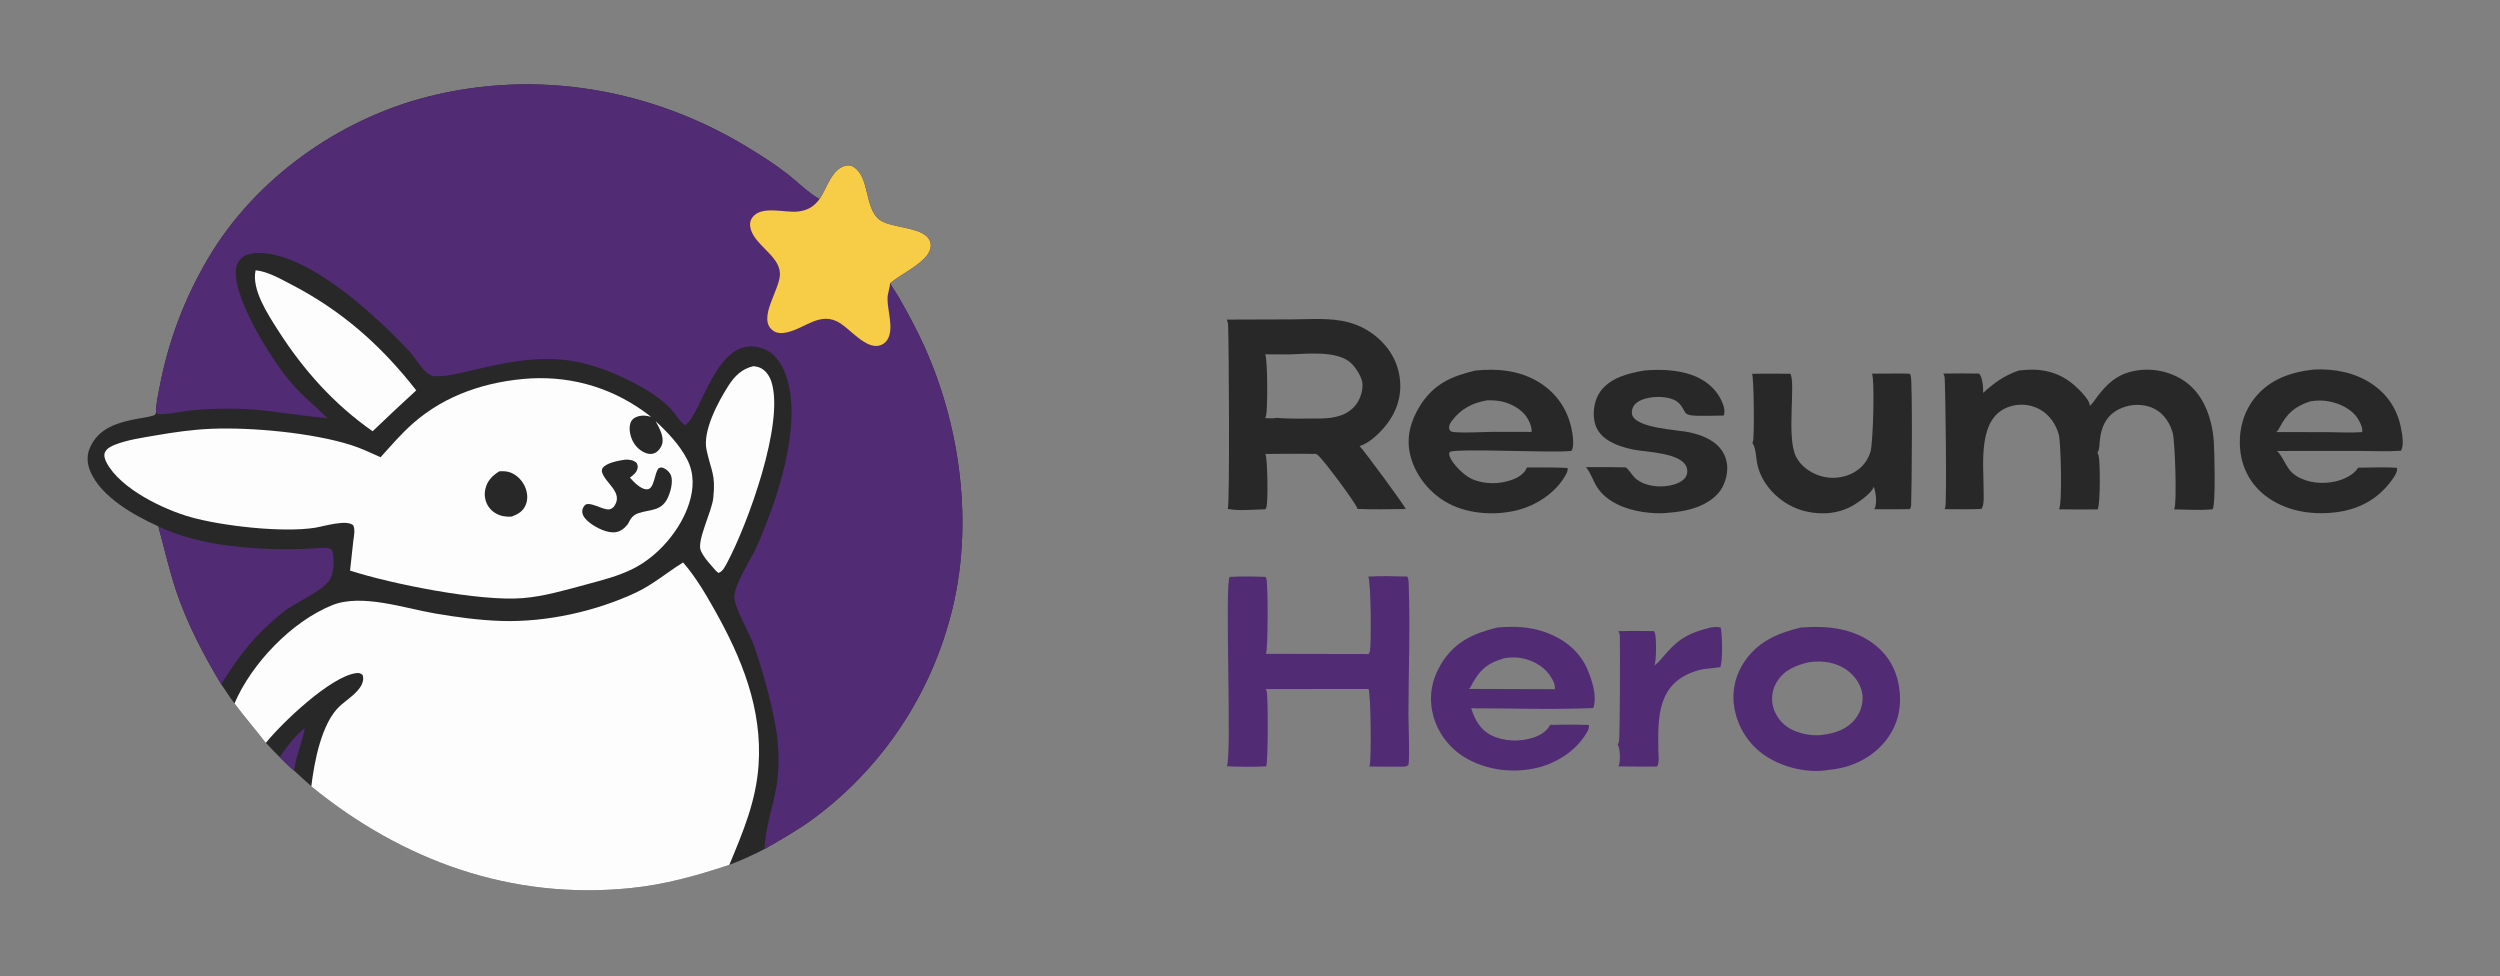 <?xml version="1.0" encoding="utf-8" ?>
<svg xmlns="http://www.w3.org/2000/svg" xmlns:xlink="http://www.w3.org/1999/xlink" width="2520" height="984">
	<rect width="100%" height="100%" fill="#808080" stroke="none"/>
	<path fill="#282829" d="M157.435 415.312C157.069 407.189 159.43 397.915 160.923 389.929Q162.547 381.322 164.547 372.795Q166.547 364.268 168.919 355.836Q171.291 347.405 174.031 339.086Q176.771 330.767 179.873 322.576Q182.976 314.385 186.435 306.339Q189.893 298.292 193.702 290.405Q197.511 282.518 201.662 274.805Q205.813 267.093 210.299 259.57C257.639 179.821 341.545 120.335 430.904 97.553C540.946 69.499 656.396 89.443 753.043 148.122C767.051 156.627 781.174 165.557 794.083 175.672C804.149 183.559 814.394 193.98 825.375 200.323L826.072 200.717L826.539 200.03C833.661 189.408 838.514 170.095 852.689 166.981C855.684 166.323 858.362 166.94 860.89 168.631C876.741 179.232 871.295 209.91 886.59 221.569C898.975 231.011 935.181 227.96 938.019 245.502C938.703 249.729 937.032 253.921 934.502 257.249C926.133 268.257 908.19 276.272 897.172 285.467C899.79 290.292 903.086 294.622 905.811 299.379C915.198 315.763 924.361 332.684 932.088 349.92C970.324 435.211 982.537 539.103 955.77 629.543Q954.724 633.178 953.603 636.79Q952.483 640.402 951.289 643.991Q950.096 647.58 948.829 651.144Q947.563 654.708 946.224 658.245Q944.885 661.782 943.475 665.292Q942.064 668.801 940.582 672.28Q939.1 675.76 937.548 679.209Q935.996 682.658 934.373 686.075Q932.751 689.491 931.059 692.874Q929.368 696.257 927.607 699.604Q925.847 702.952 924.019 706.263Q922.191 709.574 920.296 712.847Q918.401 716.12 916.44 719.354Q914.478 722.588 912.451 725.781Q910.424 728.974 908.333 732.125Q906.241 735.277 904.086 738.385Q901.931 741.492 899.713 744.556Q897.495 747.619 895.214 750.637Q892.934 753.654 890.593 756.625Q888.252 759.595 885.851 762.518Q883.45 765.44 880.99 768.312Q878.529 771.185 876.011 774.007Q873.493 776.829 870.918 779.599Q868.343 782.369 865.712 785.086Q863.081 787.803 860.395 790.466Q857.709 793.129 854.969 795.736Q852.23 798.344 849.437 800.895Q846.645 803.446 843.802 805.94Q840.958 808.434 838.065 810.869Q835.171 813.304 832.228 815.68Q829.285 818.056 826.295 820.372Q823.304 822.687 820.267 824.941C804.611 836.449 787.479 846.184 770.637 855.826Q753.365 864.836 735.165 871.781C701.77 882.816 670.498 891.661 635.329 895.218C515.718 907.316 406.006 867.933 313.799 792.688C307.89 787.611 302.199 782.27 296.456 777.006C291.367 772.906 286.68 767.853 281.922 763.346C277.092 758.723 272.546 753.721 267.909 748.901C257.666 735.413 246.505 722.669 236.361 709.07C231.585 703.046 227.543 696.123 223.034 689.844C205.422 660.638 188.617 628.514 177.746 596.181C170.497 574.62 165.622 552.463 159.556 530.58C135.248 519.526 101.636 500.815 90.987 474.976C87.817 467.284 87.212 459.38 90.519 451.626C99.292 431.057 119.472 425.619 139.383 421.959C144.932 420.939 150.981 420.345 156.217 418.215L157.435 415.312Z"/>
	<path fill="#522B75" d="M157.435 415.312C157.069 407.189 159.43 397.915 160.923 389.929Q162.547 381.322 164.547 372.795Q166.547 364.268 168.919 355.836Q171.291 347.405 174.031 339.086Q176.771 330.767 179.873 322.576Q182.976 314.385 186.435 306.339Q189.893 298.292 193.702 290.405Q197.511 282.518 201.662 274.805Q205.813 267.093 210.299 259.57C257.639 179.821 341.545 120.335 430.904 97.553C540.946 69.499 656.396 89.443 753.043 148.122C767.051 156.627 781.174 165.557 794.083 175.672C804.149 183.559 814.394 193.98 825.375 200.323L826.072 200.717L826.539 200.03C833.661 189.408 838.514 170.095 852.689 166.981C855.684 166.323 858.362 166.94 860.89 168.631C876.741 179.232 871.295 209.91 886.59 221.569C898.975 231.011 935.181 227.96 938.019 245.502C938.703 249.729 937.032 253.921 934.502 257.249C926.133 268.257 908.19 276.272 897.172 285.467C899.79 290.292 903.086 294.622 905.811 299.379C915.198 315.763 924.361 332.684 932.088 349.92C970.324 435.211 982.537 539.103 955.77 629.543Q954.724 633.178 953.603 636.79Q952.483 640.402 951.289 643.991Q950.096 647.58 948.829 651.144Q947.563 654.708 946.224 658.245Q944.885 661.782 943.475 665.292Q942.064 668.801 940.582 672.28Q939.1 675.76 937.548 679.209Q935.996 682.658 934.373 686.075Q932.751 689.491 931.059 692.874Q929.368 696.257 927.607 699.604Q925.847 702.952 924.019 706.263Q922.191 709.574 920.296 712.847Q918.401 716.12 916.44 719.354Q914.478 722.588 912.451 725.781Q910.424 728.974 908.333 732.125Q906.241 735.277 904.086 738.385Q901.931 741.492 899.713 744.556Q897.495 747.619 895.214 750.637Q892.934 753.654 890.593 756.625Q888.252 759.595 885.851 762.518Q883.45 765.44 880.99 768.312Q878.529 771.185 876.011 774.007Q873.493 776.829 870.918 779.599Q868.343 782.369 865.712 785.086Q863.081 787.803 860.395 790.466Q857.709 793.129 854.969 795.736Q852.23 798.344 849.437 800.895Q846.645 803.446 843.802 805.94Q840.958 808.434 838.065 810.869Q835.171 813.304 832.228 815.68Q829.285 818.056 826.295 820.372Q823.304 822.687 820.267 824.941C804.611 836.449 787.479 846.184 770.637 855.826C771.435 838.171 776.27 821.649 780.328 804.589C786.305 779.461 786.08 754.15 781.217 728.856Q777.268 708.975 771.957 689.414Q766.645 669.853 759.995 650.706C755.966 639.054 739.418 611.069 740.253 601.129C741.521 586.044 756.564 565.004 762.936 550.642Q773.516 526.657 781.82 501.793C793.966 464.309 807.27 406.239 788.607 370C783.812 360.69 777.44 353.922 767.139 350.737C721.736 336.698 707.337 419.446 690.348 428.55C684.498 424.506 680.39 416.566 675.405 411.363C661.673 397.027 639.891 385.688 621.93 377.777C569.391 354.64 533.077 360.11 479.488 372.371C466.328 375.382 451.788 379.69 438.227 379.178C428.039 378.794 420.069 362.204 413.487 355.129C380.064 319.201 313.195 256.669 262.526 254.956C255.655 254.724 247.886 255.77 242.739 260.786C239.03 264.401 237.667 269.502 237.636 274.563C237.452 304.517 274.211 363.694 294.494 386.998C305.327 399.444 318.305 409.732 329.927 421.427C298.049 418.89 267.35 412.181 235.133 411.903C220.729 411.779 206.589 412.314 192.24 413.699C182.478 414.642 167.504 418.507 158.249 417.223L157.435 415.312Z"/>
	<path fill="#F7CC46" d="M826.072 200.717L826.539 200.03C833.661 189.408 838.514 170.095 852.689 166.981C855.684 166.323 858.362 166.94 860.89 168.631C876.741 179.232 871.295 209.91 886.59 221.569C898.975 231.011 935.181 227.96 938.019 245.502C938.703 249.729 937.032 253.921 934.502 257.249C926.133 268.257 908.19 276.272 897.172 285.467C896.977 290.705 894.698 295.595 894.62 300.785C894.434 313.222 901.466 331.586 894.335 342.671C892.443 345.612 889.278 347.737 885.859 348.458C872.661 351.239 857.528 332.609 847.154 325.94C826.982 312.974 812.098 331.114 792.68 335.149C788.142 336.093 783.403 336.208 779.458 333.43C762.406 321.424 786.891 291.6 786.18 275.445C785.359 256.777 758.836 246.482 756.161 228.264C755.658 224.833 756.487 221.695 758.584 218.941C767.887 206.721 791.43 214.899 804.732 213.174C814.407 211.919 820.203 208.416 826.072 200.717Z"/>
	<path fill="#FDFDFD" d="M688.565 566.947C701.084 581.387 710.925 598.119 720.283 614.722C747.609 663.208 768.609 714.563 764.619 771.426C762.058 807.916 748.945 838.608 735.165 871.781C701.77 882.816 670.498 891.661 635.329 895.218C515.718 907.316 406.006 867.933 313.799 792.688C307.89 787.611 302.199 782.27 296.456 777.006C291.367 772.906 286.68 767.853 281.922 763.346C277.092 758.723 272.546 753.721 267.909 748.901C257.666 735.413 246.505 722.669 236.361 709.07C253.533 668.881 293.906 626.561 334.922 609.994C364.406 598.085 407.969 613.157 438.487 618.371C460.463 622.125 482.934 625.198 505.239 625.92C550.485 627.383 600.234 616.429 641.161 597.243C658.266 589.225 672.563 576.79 688.565 566.947Z"/>
	<path fill="#282829" d="M267.909 748.901C284.266 728.651 333.371 681.6 359.319 678.476C362.206 678.129 363.319 678.683 365.504 680.39C366.666 683.427 366.079 686.647 364.825 689.584C361.106 698.292 349.424 705.406 342.515 711.76C323.977 728.811 316.729 768.373 313.799 792.688C307.89 787.611 302.199 782.27 296.456 777.006C291.367 772.906 286.68 767.853 281.922 763.346C277.092 758.723 272.546 753.721 267.909 748.901Z"/>
	<path fill="#522B75" d="M281.922 763.346C289.478 752.64 296.753 741.837 307.335 733.846C304.53 748.481 298.142 762.121 296.456 777.006C291.367 772.906 286.68 767.853 281.922 763.346Z"/>
	<path fill="#522B75" d="M159.556 530.58L160.064 530.827C194.354 547.058 235.624 552.077 273.189 553.401Q292.487 553.991 311.774 553.104C317.222 552.902 322.919 551.983 328.348 552.27C330.65 552.392 332.69 552.687 334.51 554.231C337.429 562.245 336.677 575.086 333.219 582.902C328.153 594.353 297.542 607.517 286.564 616.071C260.241 636.585 239.919 661.179 223.034 689.844C205.422 660.638 188.617 628.514 177.746 596.181C170.497 574.62 165.622 552.463 159.556 530.58Z"/>
	<path fill="#FDFDFD" d="M534.655 381.446C579.461 379.077 621.204 392.514 656.226 420.118C650.796 418.717 646.099 418.207 640.778 420.624C638.298 421.75 636.415 423.699 635.528 426.295C633.646 431.798 635.11 439.022 637.573 444.118C640.382 449.931 645.457 454.852 651.648 456.891C654.606 457.866 657.763 457.922 660.559 456.415C663.724 454.711 666.491 451.027 667.462 447.593C669.584 440.086 664.394 430.944 660.868 424.542C672.725 435.44 685.208 448.624 692.637 463.061C699.968 477.307 699.39 492.56 694.614 507.471C686.069 534.148 663.673 560.314 638.703 572.99C623.269 580.826 606.252 585.029 589.62 589.508C569.25 594.994 548.343 601.129 527.254 602.889C483.637 606.529 394.432 588.61 352.854 575.163L356.219 544.5C356.911 539.807 358.085 533.965 356.085 529.515C349.339 523.368 326.691 530.485 317.753 531.928C285.111 537.198 223.656 530.202 191.949 521.195C164.624 513.434 121.785 492.906 107.624 466.71C106.026 463.756 104.413 459.688 105.635 456.341C107.15 452.192 112.18 449.728 116.002 448.232C128.577 443.313 143.597 441.201 156.891 438.889C175.367 435.677 194.221 432.994 212.976 432.222C253.786 430.542 314.98 436.265 353.912 448.607C364.078 451.83 373.903 456.564 383.649 460.877C394.097 449.307 404.373 437.303 416.07 426.962C449.168 397.701 491.164 384.211 534.655 381.446Z"/>
	<path fill="#282829" d="M630.253 463.309C634.654 463.229 638.364 463.626 641.751 466.648C642.471 468.415 643.025 469.336 642.78 471.258C642.146 476.223 638.672 478.549 634.968 481.461Q636.75 483.463 638.623 485.38C641.808 488.617 647.352 493.421 652.204 493.268C659.945 493.025 659.362 476.574 664.108 471.791C666.134 471.205 666.886 470.906 668.938 471.791C672.17 473.184 675.277 476.176 676.435 479.505C678.728 486.099 675.667 496.905 672.569 502.902C666.036 515.547 654.604 513.386 643.264 517.403C637.629 519.4 635.495 523.002 632.988 528.175C629.599 532.26 626.044 535.624 620.589 536.445C612.3 537.692 601.441 532.213 594.877 527.274C591.482 524.721 587.364 520.841 586.929 516.334C586.674 513.691 587.629 511.573 589.255 509.569C593.546 504.28 607.878 514.577 614.309 513.439C616.49 513.053 618.294 511.564 619.476 509.751C628.475 495.944 609.273 486.724 606.618 475.103C606.765 474.146 606.758 472.831 607.304 472.036C611.285 466.244 623.666 464.389 630.253 463.309Z"/>
	<path fill="#282829" d="M503.171 475.119C507.093 474.802 511.207 474.913 514.885 476.423C521.412 479.103 526.637 484.55 529.357 491.018C531.768 496.751 532.332 503.273 529.86 509.087C527.083 515.618 522.129 518.241 515.82 520.729C513.019 520.981 510.328 520.827 507.557 520.334C501.442 519.246 495.777 515.746 492.33 510.545Q492.019 510.068 491.732 509.577Q491.446 509.085 491.184 508.58Q490.922 508.074 490.686 507.557Q490.451 507.039 490.241 506.51Q490.031 505.981 489.848 505.442Q489.665 504.903 489.51 504.355Q489.354 503.808 489.226 503.253Q489.099 502.699 488.999 502.139Q488.899 501.578 488.827 501.014Q488.755 500.449 488.712 499.882Q488.669 499.314 488.654 498.745Q488.64 498.177 488.654 497.608Q488.667 497.039 488.71 496.471Q488.752 495.904 488.823 495.339Q488.894 494.774 488.993 494.214Q489.092 493.654 489.219 493.099C491.122 484.638 496.074 479.643 503.171 475.119Z"/>
	<path fill="#FDFDFD" d="M257.645 272.47C257.922 272.498 258.2 272.522 258.476 272.552C270.021 273.813 282.938 281.231 293.194 286.533C344.462 313.04 384.15 348.076 419.583 393.494Q408.615 403.838 397.451 413.971L375.597 434.705C336.751 407.624 305.448 372.532 280.097 332.687C270.087 316.955 253.343 291.781 257.645 272.47Z"/>
	<path fill="#FDFDFD" d="M759.627 369.081C762.093 369.449 764.498 369.852 766.748 370.981C772.327 373.78 775.899 379.441 777.71 385.249C790.778 427.162 753.504 528.676 733.004 567.132C730.946 570.991 728.521 576.196 724.178 577.532L721.605 575.353C716.38 569.197 709.455 562.32 706.34 554.848C702.241 545.011 717.575 515.693 719.016 501.759C721.484 477.891 716.899 475.214 712.205 453.536C708.03 434.257 724.066 404.76 734.309 388.737C740.56 378.957 747.97 371.608 759.627 369.081Z"/>
	<path fill="#282829" d="M1236.47 322.151L1302.09 321.942C1320.81 321.912 1341.1 320.015 1359.3 324.886Q1361.64 325.506 1363.93 326.28Q1366.23 327.053 1368.46 327.976Q1370.7 328.899 1372.87 329.968Q1375.04 331.036 1377.14 332.246Q1379.24 333.455 1381.25 334.8Q1383.26 336.146 1385.18 337.621Q1387.1 339.095 1388.91 340.694Q1390.73 342.292 1392.44 344.007C1404.65 356.141 1411.45 371.919 1411.49 389.189C1411.53 407.202 1403.36 423.163 1390.82 435.753C1385.43 441.164 1377.86 447.471 1370.46 449.639C1375.23 454.413 1416.54 510.583 1416.94 513.059C1400.81 513.209 1384.47 513.787 1368.35 512.993C1367.93 508.624 1333.35 462.461 1328.34 458.705C1327.74 458.252 1327.1 457.857 1326.44 457.494Q1300.95 457.244 1275.46 457.588C1277.73 461.3 1278.28 505.212 1276.63 510.971C1276.38 511.831 1275.95 512.615 1275.47 513.36C1263.72 513.6 1249.1 515.209 1237.63 512.981C1239.67 506.802 1238.69 344.57 1237.94 328.288C1237.84 325.995 1237.51 324.226 1236.47 322.151ZM1297.7 357.268C1290.23 357.226 1282.75 357.129 1275.28 357.184C1277.9 361.539 1277.82 412.753 1276.25 418.95C1276.03 419.835 1275.71 420.688 1275.35 421.525C1278.85 421.501 1283.48 422.047 1286.82 421.161C1299.91 422.414 1313.84 421.788 1327.02 421.869C1340.42 421.951 1354.4 420.794 1364.39 410.68C1370.32 404.685 1373.62 395.703 1373.42 387.309C1373.25 380.761 1366.86 370.731 1362.1 366.211C1347.7 352.557 1316.37 357.017 1297.7 357.268Z"/>
	<path fill="#FDFDFD" fill-opacity="0.008" d="M1275.28 357.184C1282.75 357.129 1290.23 357.226 1297.7 357.268C1293.99 359.756 1283.69 358.541 1278.92 358.49C1282.99 367.596 1277.48 418.3 1282.22 420.301C1283.62 420.893 1285.32 420.984 1286.82 421.161C1283.48 422.047 1278.85 421.501 1275.35 421.525C1275.71 420.688 1276.03 419.835 1276.25 418.95C1277.82 412.753 1277.9 361.539 1275.28 357.184Z"/>
	<path fill="#282829" d="M2106.52 409.141C2109.58 406.656 2111.79 402.716 2114.2 399.581C2123.58 387.376 2132.99 378.303 2148.46 374.53Q2150.06 374.144 2151.67 373.835Q2153.28 373.527 2154.9 373.298Q2156.53 373.068 2158.16 372.918Q2159.8 372.768 2161.44 372.697Q2163.08 372.627 2164.72 372.636Q2166.36 372.645 2168 372.734Q2169.64 372.823 2171.27 372.992Q2172.9 373.16 2174.53 373.408Q2176.15 373.656 2177.76 373.982Q2179.37 374.309 2180.96 374.713Q2182.55 375.117 2184.12 375.599Q2185.69 376.08 2187.23 376.636Q2188.77 377.193 2190.29 377.825Q2191.8 378.456 2193.29 379.16Q2194.77 379.864 2196.22 380.64Q2197.66 381.415 2199.07 382.26C2215.36 392.174 2224.34 408.525 2228.72 426.683Q2230.88 435.798 2231.52 445.144C2232.12 453.944 2233.61 508 2230.33 513.357C2217.64 514.616 2204.03 513.573 2191.28 513.444C2191.43 513.189 2191.58 512.94 2191.72 512.68C2194.48 507.568 2192.4 444.518 2190.12 436.389C2187.35 426.55 2181.49 417.393 2172.35 412.423C2163.32 407.515 2151.69 406.918 2141.99 410.032C2125.46 415.34 2118.32 427.316 2116.64 443.787C2116.23 447.772 2116.46 452.437 2114.46 455.994C2114.36 456.168 2114.25 456.333 2114.15 456.502C2114.66 457.273 2115.11 458.088 2115.36 458.99C2117.03 465.019 2117.27 508.389 2114.44 513.458Q2094.87 513.728 2075.31 513.386C2075.41 513.223 2075.52 513.063 2075.61 512.896C2078.84 506.893 2077.48 446.327 2075.25 438.1C2072.36 427.467 2065.85 418.159 2056.17 412.698Q2055.34 412.238 2054.48 411.819Q2053.62 411.401 2052.75 411.026Q2051.87 410.651 2050.98 410.32Q2050.08 409.989 2049.18 409.703Q2048.27 409.416 2047.34 409.176Q2046.42 408.935 2045.49 408.741Q2044.56 408.546 2043.62 408.398Q2042.67 408.25 2041.73 408.15Q2040.78 408.049 2039.83 407.995Q2038.88 407.941 2037.92 407.935Q2036.97 407.929 2036.02 407.97Q2035.07 408.011 2034.12 408.1Q2033.17 408.188 2032.23 408.324Q2031.28 408.46 2030.35 408.642Q2029.41 408.824 2028.49 409.053Q2027.56 409.282 2026.65 409.556C1992.51 419.535 1999.69 467.998 1999.5 495.663C1999.46 500.67 2000.21 508.134 1997.59 512.501C1997.49 512.674 1997.37 512.836 1997.25 513.004C1984.91 513.566 1972.46 513.252 1960.1 513.221C1960.41 512.674 1960.66 512.124 1960.83 511.514C1962.49 505.774 1961.03 393.262 1960.21 380.746C1960.1 379.171 1959.6 377.932 1958.82 376.566Q1976.91 376.246 1994.99 376.563C1998.51 380.57 1999.25 390.742 1998.97 396.001C2010.83 385.491 2019.77 378.81 2034.92 373.5C2039.58 372.912 2044.36 372.571 2049.05 372.63C2067.76 372.868 2082.93 379.667 2095.91 393.019C2099.46 396.668 2106.58 403.917 2106.52 409.141Z"/>
	<path fill="#522B75" d="M1815.46 632.5C1842.9 630.527 1869.97 633.214 1891.88 651.596C1905.88 663.35 1913.34 679.694 1914.92 697.775C1916.57 716.645 1911.64 733.781 1899.36 748.327C1885.12 765.203 1864.6 774.258 1842.87 776.114C1823.12 779.568 1799.21 774.006 1782.24 763.621Q1780.68 762.675 1779.17 761.652Q1777.67 760.629 1776.21 759.531Q1774.75 758.434 1773.36 757.266Q1771.96 756.097 1770.62 754.86Q1769.28 753.622 1768 752.32Q1766.73 751.017 1765.52 749.653Q1764.31 748.288 1763.18 746.864Q1762.04 745.441 1760.97 743.962Q1759.91 742.483 1758.92 740.953Q1757.93 739.423 1757.01 737.845Q1756.1 736.267 1755.27 734.646Q1754.44 733.024 1753.69 731.363Q1752.93 729.702 1752.27 728.006Q1751.6 726.309 1751.02 724.581Q1750.44 722.853 1749.95 721.099Q1749.45 719.344 1749.05 717.567Q1748.68 716.035 1748.39 714.487Q1748.09 712.938 1747.88 711.377Q1747.66 709.816 1747.52 708.246Q1747.38 706.676 1747.32 705.101Q1747.27 703.526 1747.28 701.95Q1747.3 700.374 1747.4 698.8Q1747.5 697.227 1747.68 695.661Q1747.85 694.095 1748.11 692.54Q1748.36 690.984 1748.7 689.444Q1749.03 687.903 1749.44 686.381Q1749.85 684.859 1750.33 683.359Q1750.82 681.859 1751.37 680.385Q1751.93 678.912 1752.57 677.468Q1753.2 676.024 1753.9 674.613Q1754.6 673.203 1755.38 671.829Q1756.15 670.455 1756.99 669.122C1770.52 647.307 1791.34 638.205 1815.46 632.5ZM1837.23 740.713C1850 739.061 1862 735.1 1870.27 724.496C1875.66 717.583 1878.38 708.717 1877.28 699.976C1876.08 690.448 1870.09 681.85 1862.59 676.102C1851.5 667.611 1837.44 665.622 1823.91 667.414C1823.71 667.44 1823.51 667.471 1823.31 667.5C1810.29 670.622 1798.64 675.128 1791.2 687.122Q1790.76 687.817 1790.36 688.532Q1789.96 689.248 1789.6 689.983Q1789.23 690.719 1788.91 691.472Q1788.58 692.225 1788.29 692.993Q1788.01 693.762 1787.76 694.544Q1787.51 695.326 1787.3 696.119Q1787.1 696.913 1786.93 697.716Q1786.76 698.52 1786.64 699.33Q1786.51 700.141 1786.43 700.957Q1786.34 701.773 1786.3 702.592Q1786.25 703.412 1786.25 704.232Q1786.25 705.053 1786.29 705.872Q1786.33 706.692 1786.42 707.508Q1786.5 708.324 1786.62 709.135Q1786.75 709.946 1786.91 710.75Q1787.07 711.554 1787.28 712.348C1789.67 721.758 1796.15 729.831 1804.55 734.587C1813.38 739.581 1827.09 742.284 1837.23 740.713Z"/>
	<path fill="#522B75" d="M1379.19 581.237C1392.11 580.408 1405.48 580.81 1418.43 581.129C1418.56 581.326 1418.7 581.516 1418.82 581.719C1419.67 583.151 1419.83 585.32 1419.89 586.968C1421.65 630.966 1419.78 675.704 1419.71 719.752C1419.69 728.736 1421.2 764.453 1419.73 770.97C1417.68 772.918 1416.63 772.618 1413.9 772.796Q1396.98 772.952 1380.06 772.608C1380.23 772.284 1380.51 771.832 1380.63 771.461C1382.42 766.157 1381.87 699.304 1379.48 694.479L1275.8 694.604C1276.26 695.32 1276.56 695.823 1276.79 696.649C1278.35 702.28 1278.31 768.781 1276.3 772.438C1263.25 773.224 1249.65 772.997 1236.59 772.386C1241.95 763.535 1234.28 587.827 1239.54 581.499C1251.38 580.851 1263.64 581.017 1275.49 581.489C1275.93 582.116 1276.34 582.793 1276.56 583.531C1278.28 589.213 1278.21 655.363 1276.07 659.074L1379.52 659.277C1380.17 658.261 1380.72 657.174 1380.93 655.977C1382.35 648.05 1381.96 585.612 1379.19 581.237Z"/>
	<path fill="#282829" d="M2332.18 372.5C2352.48 371.445 2373.48 375.349 2390.58 386.757C2406.54 397.408 2416.54 412.605 2420.18 431.403C2421.35 437.435 2423.64 449.059 2420.05 454.367C2406.01 455.281 2391.5 454.542 2377.42 454.519L2295.28 454.585C2303.12 462.352 2303.99 472.914 2314.45 479.592C2326.02 486.977 2341.31 488.266 2354.48 485.193C2362.6 483.3 2372.54 478.763 2377.09 471.412L2393.75 471.178C2401.22 471.107 2408.65 471.046 2416.11 471.55C2416.16 471.786 2416.22 472.019 2416.25 472.258C2416.85 476.248 2411.72 483.111 2409.36 486.139C2395.27 504.277 2376.58 513.734 2353.96 516.462C2329.32 519.435 2302.83 514.938 2282.98 499.279C2268.97 488.223 2260.35 472.668 2258.29 454.94C2256.08 435.899 2260.57 416.475 2272.6 401.346C2287.64 382.419 2308.91 375.11 2332.18 372.5ZM2294.41 435.492L2346.75 435.605C2358 435.637 2369.92 436.475 2381.09 435.537C2381.97 431.551 2378.64 425.011 2376.5 421.685C2370.36 412.161 2358.39 406.683 2347.62 404.609C2341.51 403.434 2335.14 403.504 2329.01 404.5C2313.69 409.362 2305.37 416.472 2297.99 430.7C2296.95 432.71 2296.23 434.047 2294.41 435.492Z"/>
	<path fill="#282829" d="M1487.18 373.499C1509.93 371.249 1532.49 373.363 1552.19 385.86C1568.73 396.351 1579.7 412.156 1583.89 431.254C1585.17 437.111 1587.32 449.341 1584.01 454.523C1564.71 456.784 1469.39 451.66 1461.4 455.51C1460.63 457.523 1460.54 457.985 1461.31 460.094C1464.19 467.971 1475.68 479.132 1483.21 482.594C1496.1 488.522 1511.57 488.335 1524.77 483.383C1530.38 481.279 1536.44 477.56 1538.87 471.83C1538.95 471.634 1539.02 471.434 1539.1 471.236L1551.75 471.191C1561.22 471.167 1570.64 471.206 1580.1 471.718C1580.8 474.866 1578.32 478.616 1576.74 481.194C1566.54 497.89 1547.49 509.879 1528.78 514.43C1505.41 520.114 1477.07 517.996 1456.24 505.281C1439.35 494.969 1426.15 477.877 1421.49 458.538C1417.28 441.076 1421.86 424.335 1431.16 409.341C1444.79 387.358 1462.76 379.25 1487.18 373.499ZM1504.75 435.302L1543.85 435.361C1544.43 429.994 1540.61 422.253 1537.3 418.253C1530.29 409.793 1518.32 404.587 1507.51 403.74C1504.74 403.524 1501.95 403.508 1499.17 403.5C1484.58 405.876 1472.21 412.233 1463.35 424.411C1461.67 426.714 1460.73 428.616 1460.56 431.482C1461.2 432.905 1461.43 434.467 1463.03 435.011C1468.58 436.895 1496.84 435.351 1504.75 435.302Z"/>
	<path fill="#522B75" d="M1509.36 632.499C1526.21 631.125 1542.06 631.568 1558.1 637.415C1575.99 643.937 1591.24 655.464 1599.35 673.01C1604.37 683.888 1610.31 701.912 1606 713.712C1565.21 715.459 1523.55 713.937 1482.68 713.938C1483.2 714.486 1483.11 714.263 1483.33 714.903C1483.4 715.099 1483.45 715.3 1483.51 715.499C1486.86 726.113 1492.7 735.809 1502.87 740.985C1515.73 747.534 1532.5 748.01 1546.1 743.325C1552.61 741.082 1559.4 737.018 1562.56 730.691L1575.75 730.486C1584.35 730.418 1592.91 730.363 1601.5 730.76C1602.14 733.874 1600.73 736.285 1599.2 738.879C1588.97 756.19 1570.38 768.508 1551.2 773.478C1526.37 779.912 1498.76 776.77 1476.63 763.545C1460.94 754.167 1448.86 738.166 1444.46 720.38C1439.96 702.209 1443.07 685.016 1452.77 669.088C1466.25 646.953 1485.01 638.485 1509.36 632.499ZM1480.7 694.439L1530.75 694.604L1567.26 694.709C1568.06 689.533 1564.34 683.62 1561.38 679.586C1554.62 670.369 1542.65 664.529 1531.44 663.044C1526.55 662.395 1521.17 662.707 1516.31 663.499C1500.47 668.087 1492.62 673.929 1484.52 688.395C1483.32 690.554 1482.48 692.665 1480.7 694.439Z"/>
	<path fill="#282829" d="M1914.17 376.5C1917.81 376.415 1921.45 376.616 1925.09 376.757C1925.47 377.387 1925.79 377.935 1926.01 378.641C1927.92 384.639 1927.07 495.228 1926.42 509.305C1926.35 510.762 1925.9 511.902 1925.18 513.166C1913.22 513.524 1901.19 513.301 1889.22 513.279C1889.59 512.678 1889.87 512.103 1890.13 511.44C1891.99 506.59 1890.84 495.383 1888.7 490.69C1887.13 496.616 1874.71 505.296 1869.42 508.57C1854.48 517.815 1836.72 519.424 1819.78 515.36C1797.29 509.965 1776.89 491.529 1771.54 468.736C1770.03 462.298 1770.23 452.354 1766.72 446.966C1766.61 446.792 1766.48 446.628 1766.36 446.459C1766.57 446.059 1766.84 445.579 1766.98 445.136C1768.56 440.046 1767.96 380.276 1766.07 376.832C1778.88 376.474 1791.76 376.732 1804.58 376.734C1810.32 385.141 1800.6 440.478 1810.22 459.978C1814.96 469.582 1824.2 476.276 1834.25 479.518Q1835.29 479.852 1836.34 480.135Q1837.4 480.417 1838.47 480.646Q1839.53 480.875 1840.61 481.051Q1841.69 481.226 1842.78 481.348Q1843.86 481.469 1844.95 481.536Q1846.04 481.603 1847.13 481.616Q1848.22 481.628 1849.32 481.586Q1850.41 481.544 1851.49 481.448Q1852.58 481.352 1853.66 481.201Q1854.74 481.05 1855.82 480.846Q1856.89 480.641 1857.95 480.383Q1859.01 480.126 1860.06 479.815Q1861.11 479.505 1862.14 479.142Q1863.17 478.78 1864.18 478.366Q1865.19 477.953 1866.18 477.49Q1867.17 477.026 1868.13 476.514C1876.65 471.937 1882.72 464.54 1885.48 455.264C1888.1 446.453 1889.89 381.988 1886.94 376.665L1914.17 376.5Z"/>
	<path fill="#282829" d="M1657.29 373.5C1672.96 372.094 1690.01 372.629 1705 377.84C1717.91 382.327 1729.09 390.849 1735.06 403.407C1737.23 407.981 1739.33 413.879 1737.56 418.864C1728.73 419.006 1719.86 419.284 1711.03 419.101C1694.68 418.763 1700.81 414.783 1692.01 406.082C1686.94 401.073 1676.71 399.933 1669.96 400.144C1662.81 400.368 1652.83 402.155 1647.78 407.761C1645.72 410.054 1644.64 413.697 1644.96 416.762C1646.54 431.819 1691.66 433.173 1703.24 435.803C1712.53 437.911 1722.16 441.32 1729.57 447.48C1736.37 453.132 1740.28 460.81 1741 469.622C1741.74 478.621 1738.1 490.307 1732 497.171C1719.64 511.088 1699.6 515.605 1681.84 516.85C1673.73 517.924 1664.37 517.302 1656.31 516.122C1638.96 513.584 1619.35 506.228 1609.61 490.627C1605.77 484.487 1603.71 477.427 1599.27 471.623C1599.08 471.376 1598.89 471.132 1598.7 470.887Q1618.81 470.688 1638.91 471.128C1643.14 474.516 1645.21 479.875 1650.07 483.452C1658.83 489.911 1670.98 491.306 1681.58 489.693C1687.49 488.795 1695.29 486.341 1698.92 481.216C1700.71 478.705 1701.15 475.582 1700.55 472.599C1697.19 456.063 1659.63 455.925 1645.92 453.085C1637.12 451.261 1627.91 448.377 1620.33 443.424C1613.44 438.917 1608.77 432.719 1607.18 424.557C1605.34 415.106 1607.24 403.004 1612.79 395.106C1622.89 380.733 1641.05 376.318 1657.29 373.5Z"/>
	<path fill="#522B75" d="M1724.32 632.5C1727.62 632.204 1731.31 631.523 1734.49 632.563C1736.1 639.437 1736.7 666.684 1733.98 672.505C1725.88 673.876 1718.51 673.564 1710.44 676.046C1670.56 688.318 1670.98 722.556 1671.65 757.181C1671.73 761.425 1672.7 768.464 1670.57 772.215C1670.49 772.37 1670.38 772.517 1670.29 772.668Q1650.79 772.882 1631.29 772.487C1631.72 771.727 1632.02 771.206 1632.21 770.343C1633.26 765.579 1633.22 754.672 1630.63 750.506C1631.11 749.705 1631.56 748.87 1631.83 747.972C1633.05 743.957 1633.08 650.94 1632.8 641.868C1632.73 639.652 1632.46 638.102 1631.31 636.173C1643.27 635.999 1655.22 635.824 1667.19 636.123C1667.63 636.822 1668.09 637.602 1668.3 638.409C1669.61 643.364 1669.86 666.621 1667.5 671.029C1672.23 667.476 1676.08 662.288 1680 657.885C1694 642.183 1704.14 637.704 1724.32 632.5Z"/>
	<path fill="#FDFDFD" fill-opacity="0.012" d="M1237.63 512.981L1235.39 512.3C1234.38 509.227 1233.6 331.363 1234.84 322.741L1236.47 322.151C1237.51 324.226 1237.84 325.995 1237.94 328.288C1238.69 344.57 1239.67 506.802 1237.63 512.981Z"/>
</svg>
